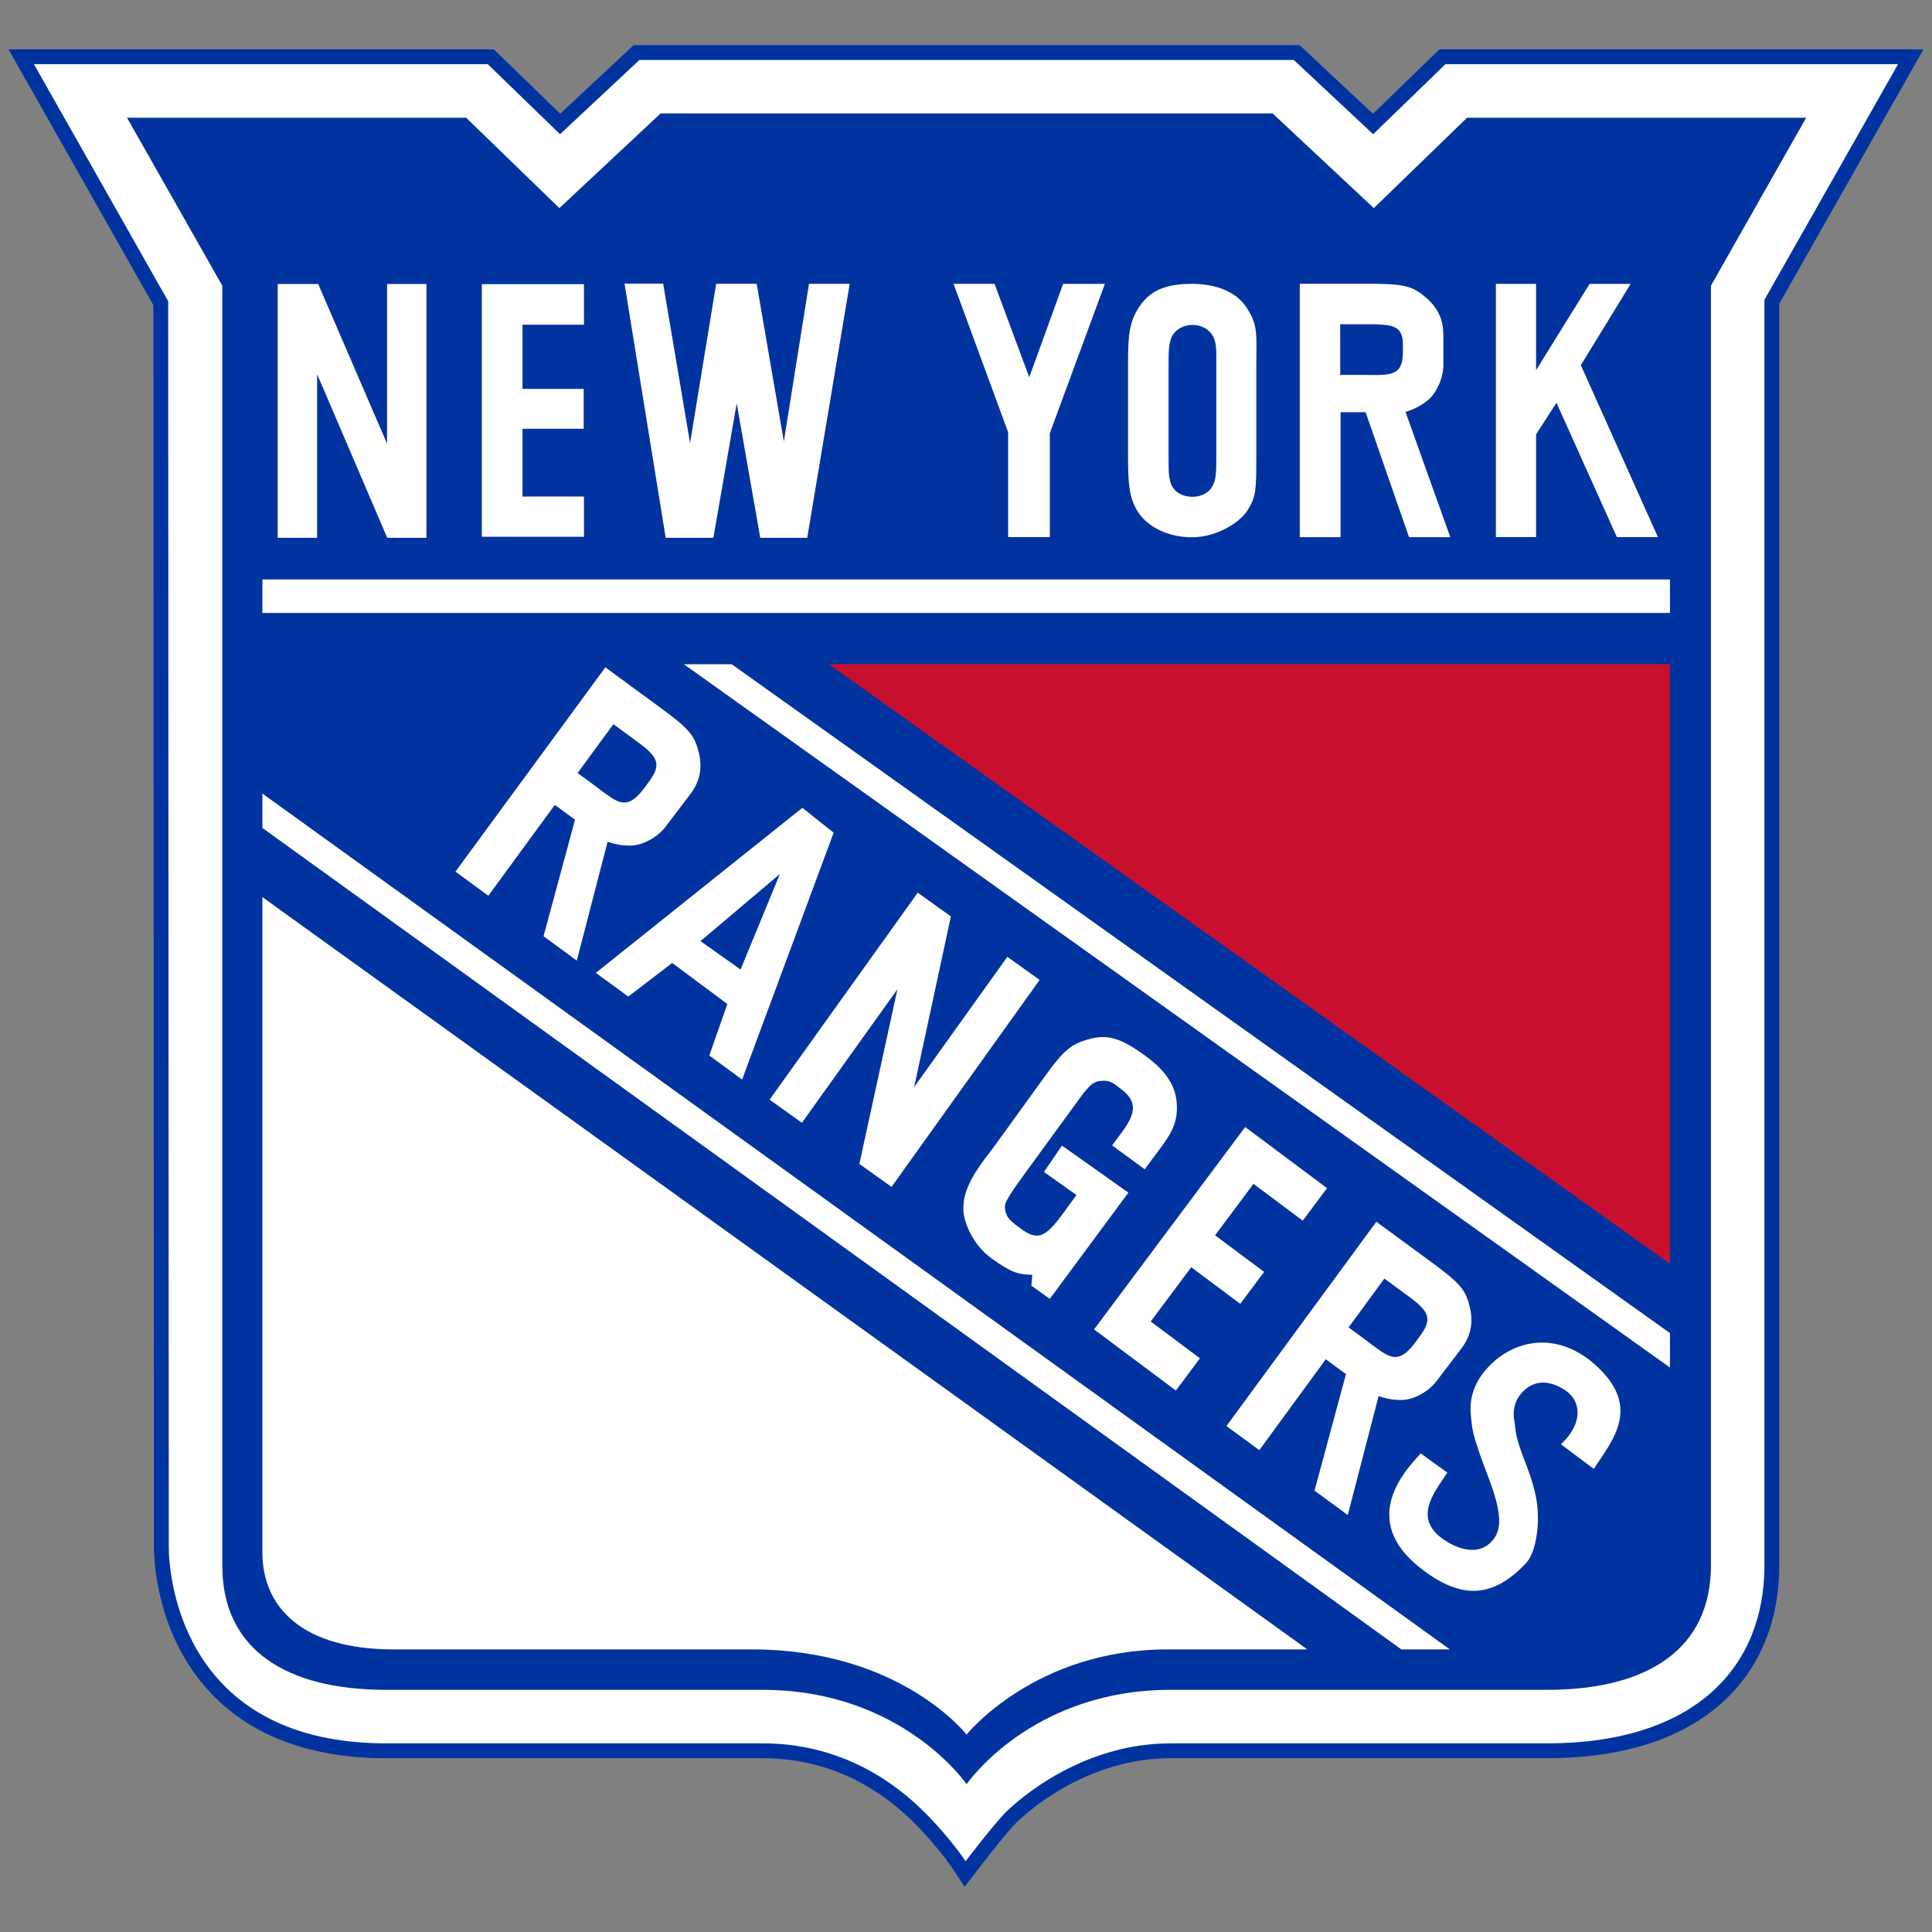 <?xml version="1.0" encoding="UTF-8" standalone="no"?>
<!-- Created with Inkscape (http://www.inkscape.org/) -->
<svg
   xmlns:dc="http://purl.org/dc/elements/1.1/"
   xmlns:cc="http://creativecommons.org/ns#"
   xmlns:rdf="http://www.w3.org/1999/02/22-rdf-syntax-ns#"
   xmlns:svg="http://www.w3.org/2000/svg"
   xmlns="http://www.w3.org/2000/svg"
   xmlns:sodipodi="http://sodipodi.sourceforge.net/DTD/sodipodi-0.dtd"
   xmlns:inkscape="http://www.inkscape.org/namespaces/inkscape"
   id="svg2"
   sodipodi:version="0.32"
   inkscape:version="0.46"
   width="227"
   height="227"
   xml:space="preserve"
   sodipodi:docname="main logo.svg"
   version="1.0"
   inkscape:output_extension="org.inkscape.output.svg.inkscape"
   inkscape:export-filename="G:\miscellaneous\hockey\National Hockey League\Eastern Conference\Atlantic Division\New York Rangers\main logo.png"
   inkscape:export-xdpi="90"
   inkscape:export-ydpi="90"><rect width="100%" height="100%" fill="#808080" stroke="none"/><defs
     id="defs5"><inkscape:perspective
       sodipodi:type="inkscape:persp3d"
       inkscape:vp_x="0 : 526.18109 : 1"
       inkscape:vp_y="0 : 1000 : 0"
       inkscape:vp_z="744.09448 : 526.18109 : 1"
       inkscape:persp3d-origin="372.04724 : 350.78739 : 1"
       id="perspective9" /><clipPath
       clipPathUnits="userSpaceOnUse"
       id="clipPath17"><path
         d="M 0,227 L 227,227 L 227,0 L 0,0 L 0,227 z"
         id="path19" /></clipPath><inkscape:perspective
       id="perspective2431"
       inkscape:persp3d-origin="372.04724 : 350.78739 : 1"
       inkscape:vp_z="744.09448 : 526.18109 : 1"
       inkscape:vp_y="0 : 1000 : 0"
       inkscape:vp_x="0 : 526.18109 : 1"
       sodipodi:type="inkscape:persp3d" /></defs><sodipodi:namedview
     inkscape:window-height="706"
     inkscape:window-width="1366"
     inkscape:pageshadow="2"
     inkscape:pageopacity="0.0"
     guidetolerance="10.0"
     gridtolerance="10.0"
     objecttolerance="10.0"
     borderopacity="1.0"
     bordercolor="#666666"
     pagecolor="#ffffff"
     id="base"
     showgrid="false"
     inkscape:zoom="1.6281938"
     inkscape:cx="57.732684"
     inkscape:cy="92.740801"
     inkscape:window-x="-8"
     inkscape:window-y="-8"
     inkscape:current-layer="g11" /><g
     id="g11"
     inkscape:groupmode="layer"
     inkscape:label="New York Rangers"
     transform="matrix(1.25,0,0,-1.25,0,283.75)"><g
       id="g21"
       transform="matrix(0.8,0,0,0.8,169.774,222.361)"
       style="fill:#0033a0;fill-opacity:1"><path
         d="M 0,0 L -39.842,0 L -43.094,0 L -45.43,-2.264 L -50.9,-7.565 L -57.205,-1.668 L -59.521,0.498 L -60.208,0.498 L -62.69,0.498 L -98.646,0.498 L -134.603,0.498 L -137.773,0.498 L -140.088,-1.668 L -146.393,-7.565 L -151.863,-2.264 L -154.199,0 L -157.451,0 L -197.293,0 L -211.217,0 L -194.198,-30.052 L -194.128,-175.851 C -194.128,-177.252 -193.962,-179.451 -193.331,-182.021 C -192.386,-185.865 -190.382,-190.563 -186.232,-194.324 C -182.087,-198.092 -175.829,-200.791 -166.845,-200.779 L -122.61,-200.779 C -118.051,-200.78 -114.343,-201.962 -111.383,-203.503 C -108.427,-205.044 -106.235,-206.952 -104.798,-208.389 C -103.343,-209.844 -102.187,-211.224 -101.402,-212.23 C -101.01,-212.734 -100.71,-213.145 -100.511,-213.426 C -100.412,-213.565 -100.338,-213.674 -100.289,-213.744 C -100.266,-213.779 -100.248,-213.805 -100.237,-213.821 C -100.227,-213.838 -100.225,-213.84 -100.225,-213.84 L -98.876,-215.9 L -97.382,-213.942 C -97.381,-213.942 -97.179,-213.677 -96.849,-213.251 C -96.354,-212.612 -95.577,-211.62 -94.803,-210.668 C -94.035,-209.722 -93.242,-208.791 -92.823,-208.376 C -92.23,-207.779 -90.123,-205.842 -86.959,-204.096 C -83.789,-202.343 -79.576,-200.777 -74.683,-200.779 L -30.447,-200.779 C -25.948,-200.778 -21.998,-200.199 -18.584,-199.107 C -13.469,-197.476 -9.557,-194.656 -6.977,-191 C -4.393,-187.347 -3.161,-182.912 -3.164,-178.153 L -3.164,-29.889 L 6.984,-11.99 L 13.783,0 L 0,0 z"
         style="fill:#0033a0;fill-opacity:1;fill-rule:nonzero;stroke:none"
         id="path23" /></g><g
       id="g25"
       transform="matrix(0.8,0,0,0.8,121.607,221.365)"><path
         d="M 0,0 L -2.481,0 L -38.438,0 L -74.395,0 L -76.876,0 L -78.689,-1.695 L -86.206,-8.727 L -92.868,-2.271 L -94.697,-0.498 L -97.243,-0.498 L -137.085,-0.498 L -148.019,-0.498 L -132.248,-28.347 L -132.178,-174.605 C -132.178,-179.661 -129.702,-197.791 -106.637,-197.791 L -62.402,-197.791 C -52.671,-197.791 -46.395,-202.875 -43.358,-205.911 C -40.321,-208.948 -38.559,-211.64 -38.559,-211.64 C -38.559,-211.64 -35.232,-207.283 -33.848,-205.898 C -32.463,-204.514 -25.015,-197.791 -14.475,-197.791 L 29.761,-197.791 C 47.161,-197.791 55.302,-188.817 55.302,-176.908 L 55.302,-28.185 L 65.677,-9.885 L 71,-0.498 L 60.208,-0.498 L 20.367,-0.498 L 17.82,-0.498 L 15.991,-2.271 L 9.33,-8.727 L 1.813,-1.695 L 0,0 z M -2.481,-6.287 L 9.406,-17.408 L 20.367,-6.785 L 60.208,-6.785 L 49.015,-26.526 L 49.015,-176.908 C 49.015,-186.712 41.587,-191.504 29.761,-191.504 L -14.475,-191.504 C -30.865,-191.504 -38.438,-202.593 -38.438,-202.593 C -38.438,-202.593 -46.011,-191.504 -62.402,-191.504 L -106.637,-191.504 C -118.463,-191.504 -125.891,-186.712 -125.891,-176.908 L -125.891,-26.526 L -137.085,-6.785 L -97.243,-6.785 L -86.283,-17.408 L -74.395,-6.287 L -38.438,-6.287 L -2.481,-6.287"
         style="fill:#ffffff;fill-opacity:1;fill-rule:nonzero;stroke:none"
         id="path27" /></g><g
       id="g29"
       transform="matrix(0.8,0,0,0.8,24.662,142.676)"><path
         d="M 0,0 L 0,-76.961 C 0,-83.546 4.783,-88.393 15.444,-88.393 L 57.532,-88.393 C 74.984,-88.393 82.74,-98.403 82.74,-98.403 C 82.74,-98.403 90.738,-88.394 106.333,-88.394 L 122.782,-88.394 L 0,0 z"
         style="fill:#ffffff;fill-opacity:1;fill-rule:nonzero;stroke:none"
         id="path31" /></g><path
       d="M 156.968,172.533 L 24.663,172.533 L 24.663,169.385 L 156.968,169.385 L 156.968,172.533 z"
       style="fill:#ffffff;fill-opacity:1;fill-rule:nonzero;stroke:none"
       id="path33" /><g
       id="g35"
       transform="matrix(0.8,0,0,0.8,156.968,98.458)"><path
         d="M 0,0 L 0,4.048 L -110.24,82.635 L -115.86,82.635 L 0,0 z"
         style="fill:#ffffff;fill-opacity:1;fill-rule:nonzero;stroke:none"
         id="path37" /></g><g
       id="g39"
       transform="matrix(0.8,0,0,0.8,24.662,152.409)"><path
         d="M 0,0 L 0,-4.037 L 133.825,-100.56 L 139.525,-100.56 L 0,0 z"
         style="fill:#ffffff;fill-opacity:1;fill-rule:nonzero;stroke:none"
         id="path41" /></g><g
       id="g43"
       transform="matrix(0.8,0,0,0.8,156.968,108.211)"
       style="fill:#c8102e;fill-opacity:1"><path
         d="M 0,0 L 0,70.444 L -98.818,70.444 L 0,0 z"
         style="fill:#c8102e;fill-opacity:1;fill-rule:nonzero;stroke:none"
         id="path45" /></g><g
       id="g47"
       transform="matrix(0.8,0,0,0.8,40.085,176.448)"><path
         d="M 0,0 L -4.61,0 L -12.847,19.23 L -12.847,0 L -17.476,0 L -17.476,29.824 L -12.723,29.824 L -4.629,11.06 L -4.629,29.824 L 0,29.824 L 0,0 z"
         style="fill:#ffffff;fill-opacity:1;fill-rule:nonzero;stroke:none"
         id="path49" /></g><g
       id="g51"
       transform="matrix(0.8,0,0,0.8,54.89,196.478)"><path
         d="M 0,0 L -7.223,0 L -7.223,-7.541 L -0.033,-7.541 L -0.033,-12.224 L -7.223,-12.224 L -7.223,-20.187 L 0,-20.187 L 0,-24.912 L -12,-24.912 L -12,4.767 L 0,4.767 L 0,0 z"
         style="fill:#ffffff;fill-opacity:1;fill-rule:nonzero;stroke:none"
         id="path53" /></g><g
       id="g55"
       transform="matrix(0.8,0,0,0.8,71.462,176.448)"><path
         d="M 0,0 L -2.77,15.801 L -5.509,0 L -11.111,0 L -15.949,29.866 L -11.411,29.866 L -8.248,11.133 L -5.182,29.85 L -0.42,29.85 L 2.77,11.319 L 5.726,29.845 L 10.509,29.845 L 5.517,0 L 0,0 z"
         style="fill:#ffffff;fill-opacity:1;fill-rule:nonzero;stroke:none"
         id="path57" /></g><g
       id="g59"
       transform="matrix(0.8,0,0,0.8,98.678,176.515)"><path
         d="M 0,0 L -4.899,0 L -4.899,12.326 L -11.309,29.757 L -6.495,29.757 L -2.416,18.783 L 1.563,29.751 L 6.47,29.751 L 0,12.201 L 0,0 z"
         style="fill:#ffffff;fill-opacity:1;fill-rule:nonzero;stroke:none"
         id="path61" /></g><g
       id="g63"
       transform="matrix(0.8,0,0,0.8,109.841,184.463)"><path
         d="M 0,0 C 0,-2.171 -0.013,-2.973 0.343,-3.833 C 0.769,-4.735 1.775,-5.203 2.805,-5.203 C 3.834,-5.203 4.803,-4.72 5.229,-3.818 C 5.619,-2.958 5.609,-2.212 5.609,0 L 5.609,9.792 C 5.609,12.004 5.658,12.711 5.268,13.571 C 4.842,14.473 3.834,14.995 2.805,14.995 C 1.775,14.995 0.792,14.48 0.366,13.579 C 0.011,12.759 0,11.963 0,9.792 L 0,0 z M 10.311,-0.333 C 10.311,-4.415 10.294,-5.278 9.176,-6.925 C 8.194,-8.364 5.496,-9.955 2.773,-9.955 C 0.124,-9.955 -2.29,-8.891 -3.532,-7.07 C -4.65,-5.423 -4.764,-3.583 -4.764,-0.333 L -4.764,10.198 C -4.764,13.622 -4.685,15.3 -3.392,17.205 C -2.02,19.215 -0.032,19.819 2.773,19.819 C 5.424,19.819 7.83,18.983 9.072,17.163 C 10.564,14.966 10.311,13.987 10.311,10.198 L 10.311,-0.333 z"
         style="fill:#ffffff;fill-opacity:1;fill-rule:nonzero;stroke:none"
         id="path65" /></g><g
       id="g67"
       transform="matrix(0.8,0,0,0.8,127.541,191.762)"><path
         d="M 0,0 C 2.269,0 3.644,-0.127 4.469,0.342 C 5.346,0.84 5.413,1.905 5.413,2.989 C 5.413,4.044 5.438,5.031 4.563,5.529 C 3.737,5.998 2.269,5.949 0,5.949 L -1.959,5.949 L -1.959,0 L 0,0 z M -1.92,-19.064 L -6.708,-19.064 L -6.708,10.708 L 1.007,10.708 C 5.239,10.708 6.328,10.544 7.861,9.294 C 9.641,7.885 10.157,6.346 10.16,4.673 L 10.164,1.156 C 10.164,-0.343 9.376,-2.065 8.422,-2.905 C 7.229,-3.956 5.81,-4.307 5.714,-4.353 L 10.974,-19.064 L 6.126,-19.064 L 1.025,-4.386 L -1.92,-4.386 L -1.92,-19.064 z"
         style="fill:#ffffff;fill-opacity:1;fill-rule:nonzero;stroke:none"
         id="path69" /></g><g
       id="g71"
       transform="matrix(0.8,0,0,0.8,144.385,192.206)"><path
         d="M 0,0 L 6.288,10.137 L 11.112,10.137 L 5.261,0.585 L 14.317,-19.615 L 9.494,-19.615 L 2.397,-3.834 L 0,-7.538 L 0,-19.615 L -4.724,-19.615 L -4.724,10.137 L 0,10.137 L 0,0 z"
         style="fill:#ffffff;fill-opacity:1;fill-rule:nonzero;stroke:none"
         id="path73" /></g><g
       id="g75"
       transform="matrix(0.8,0,0,0.8,128.023,101.303)"><path
         d="M 0,0 C 1.827,-1.341 2.846,-2.276 3.842,-2.312 C 4.9,-2.35 5.708,-1.362 6.476,-0.317 C 7.222,0.7 7.94,1.637 7.587,2.635 C 7.254,3.574 6.036,4.396 4.208,5.736 L 2.63,6.895 L -1.578,1.158 L 0,0 z M -12.067,-13.262 L -15.928,-10.43 L 1.684,13.574 L 7.903,9.012 C 11.316,6.508 12.097,5.731 12.594,3.816 C 13.195,1.628 12.701,0.081 11.714,-1.269 L 8.794,-5.104 C 7.907,-6.313 6.253,-7.235 4.986,-7.349 C 3.403,-7.49 2.052,-6.934 1.947,-6.914 L -1.672,-20.889 L -5.58,-18.021 L -1.882,-4.331 L -4.257,-2.589 L -12.067,-13.262 z"
         style="fill:#ffffff;fill-opacity:1;fill-rule:nonzero;stroke:none"
         id="path77" /></g><g
       id="g79"
       transform="matrix(0.8,0,0,0.8,73.304,144.846)"><path
         d="M 0,0 L -9.326,-7.884 L -4.616,-11.225 L 0,0 z M -12.652,-10.45 L -17.812,-14.399 L -21.624,-11.616 L 2.646,7.78 L 6.318,4.855 L -4.435,-24.15 L -8.289,-21.329 L -6.172,-15.271 L -12.652,-10.45 z"
         style="fill:#ffffff;fill-opacity:1;fill-rule:nonzero;stroke:none"
         id="path81" /></g><g
       id="g83"
       transform="matrix(0.8,0,0,0.8,83.799,115.435)"><path
         d="M 0,0 L -3.778,2.704 L 0.691,23.218 L -10.53,7.536 L -14.325,10.251 L 3.08,34.571 L 6.976,31.783 L 2.66,11.734 L 13.61,27.036 L 17.404,24.32 L 0,0 z"
         style="fill:#ffffff;fill-opacity:1;fill-rule:nonzero;stroke:none"
         id="path85" /></g><g
       id="g87"
       transform="matrix(0.8,0,0,0.8,90.558,113.575)"><path
         d="M 0,0 C 0,2.606 2.341,5.39 3.48,6.893 L 8.216,13.444 M 19.384,1.657 L 10.146,-10.831 L 7.984,-9.275 L 8.092,-8.009 C 6.411,-7.937 5.712,-7.807 3.299,-6.069 C 0.973,-4.395 -0.13,-1.474 0,0 C 0.315,3.027 2.341,5.39 3.48,6.893 L 8.216,13.444 C 11.504,18.011 12.166,19.044 14.923,19.73 C 17.154,20.336 18.831,19.561 21.318,17.771 C 24.376,15.568 25.084,13.568 25.084,11.64 C 25.084,8.983 23.777,7.821 21.303,4.397 L 17.47,7.199 C 19.213,9.605 21.246,11.639 18.735,13.651 C 17.677,14.5 17.283,14.793 16.557,14.793 C 15.4,14.793 14.97,14.555 13.527,12.552 L 7.656,4.502 C 6.385,2.736 4.876,0.75 4.876,0.062 C 4.876,-1.287 5.626,-1.771 6.971,-2.739 C 9.173,-4.324 10.159,-2.954 12.57,0.396 L 13.278,1.379 L 9.461,4.087 L 11.577,7.179 L 19.384,1.657 z"
         style="fill:#ffffff;fill-opacity:1;fill-rule:nonzero;stroke:none"
         id="path89" /></g><g
       id="g91"
       transform="matrix(0.8,0,0,0.8,122.452,112.265)"><path
         d="M 0,0 L -5.787,4.321 L -10.299,-1.721 L -4.538,-6.022 L -7.34,-9.775 L -13.101,-5.474 L -17.865,-11.854 L -12.077,-16.176 L -14.904,-19.961 L -24.52,-12.781 L -6.764,10.999 L 2.853,3.819 L 0,0 z"
         style="fill:#ffffff;fill-opacity:1;fill-rule:nonzero;stroke:none"
         id="path93" /></g><g
       id="g95"
       transform="matrix(0.8,0,0,0.8,55.554,153.415)"><path
         d="M 0,0 C 1.827,-1.34 2.846,-2.276 3.842,-2.312 C 4.9,-2.35 5.708,-1.362 6.476,-0.317 C 7.222,0.7 7.94,1.636 7.587,2.634 C 7.254,3.574 6.036,4.396 4.208,5.736 L 2.63,6.894 L -1.578,1.158 L 0,0 z M -12.068,-13.262 L -15.928,-10.43 L 1.684,13.574 L 7.903,9.011 C 11.316,6.507 12.097,5.731 12.594,3.817 C 13.195,1.628 12.701,0.082 11.713,-1.269 L 8.794,-5.105 C 7.908,-6.313 6.253,-7.236 4.987,-7.349 C 3.403,-7.49 2.052,-6.934 1.947,-6.914 L -1.672,-20.889 L -5.58,-18.022 L -1.882,-4.331 L -4.256,-2.589 L -12.068,-13.262 z"
         style="fill:#ffffff;fill-opacity:1;fill-rule:nonzero;stroke:none"
         id="path97" /></g><g
       id="g99"
       transform="matrix(0.8,0,0,0.8,146.727,91.241)"><path
         d="M 0,0 C 2.739,2.583 2.292,5.165 0.498,6.349 C -1.147,7.436 -3.201,7.854 -4.824,5.789 C -5.455,4.984 -5.715,3.828 -5.468,2.656 C -5.264,1.512 -5.532,1.215 -3.983,-2.677 C -2.8,-5.794 -2.707,-7.386 -2.707,-8.963 C -2.707,-9.336 -2.805,-12.613 -4.17,-14.036 C -7.874,-17.896 -11.594,-18.511 -16.712,-14.378 C -24.462,-8.123 -16.826,-1.701 -16.494,-1.058 L -13.352,-3.33 C -14.938,-5.758 -17.796,-9.004 -13.056,-11.638 C -11.764,-12.355 -9.454,-13.098 -7.967,-11.204 C -7.026,-10.005 -6.859,-8.256 -8.527,-3.89 C -10.494,1.285 -10.409,1.645 -10.598,3.469 C -10.771,5.229 -10.256,6.96 -9.13,8.395 C -6.109,12.241 -0.744,13.519 3.922,9.43 C 9.71,4.357 5.883,0.312 3.859,-2.895 L 0,0 z"
         style="fill:#ffffff;fill-opacity:1;fill-rule:nonzero;stroke:none"
         id="path101" /></g></g></svg>